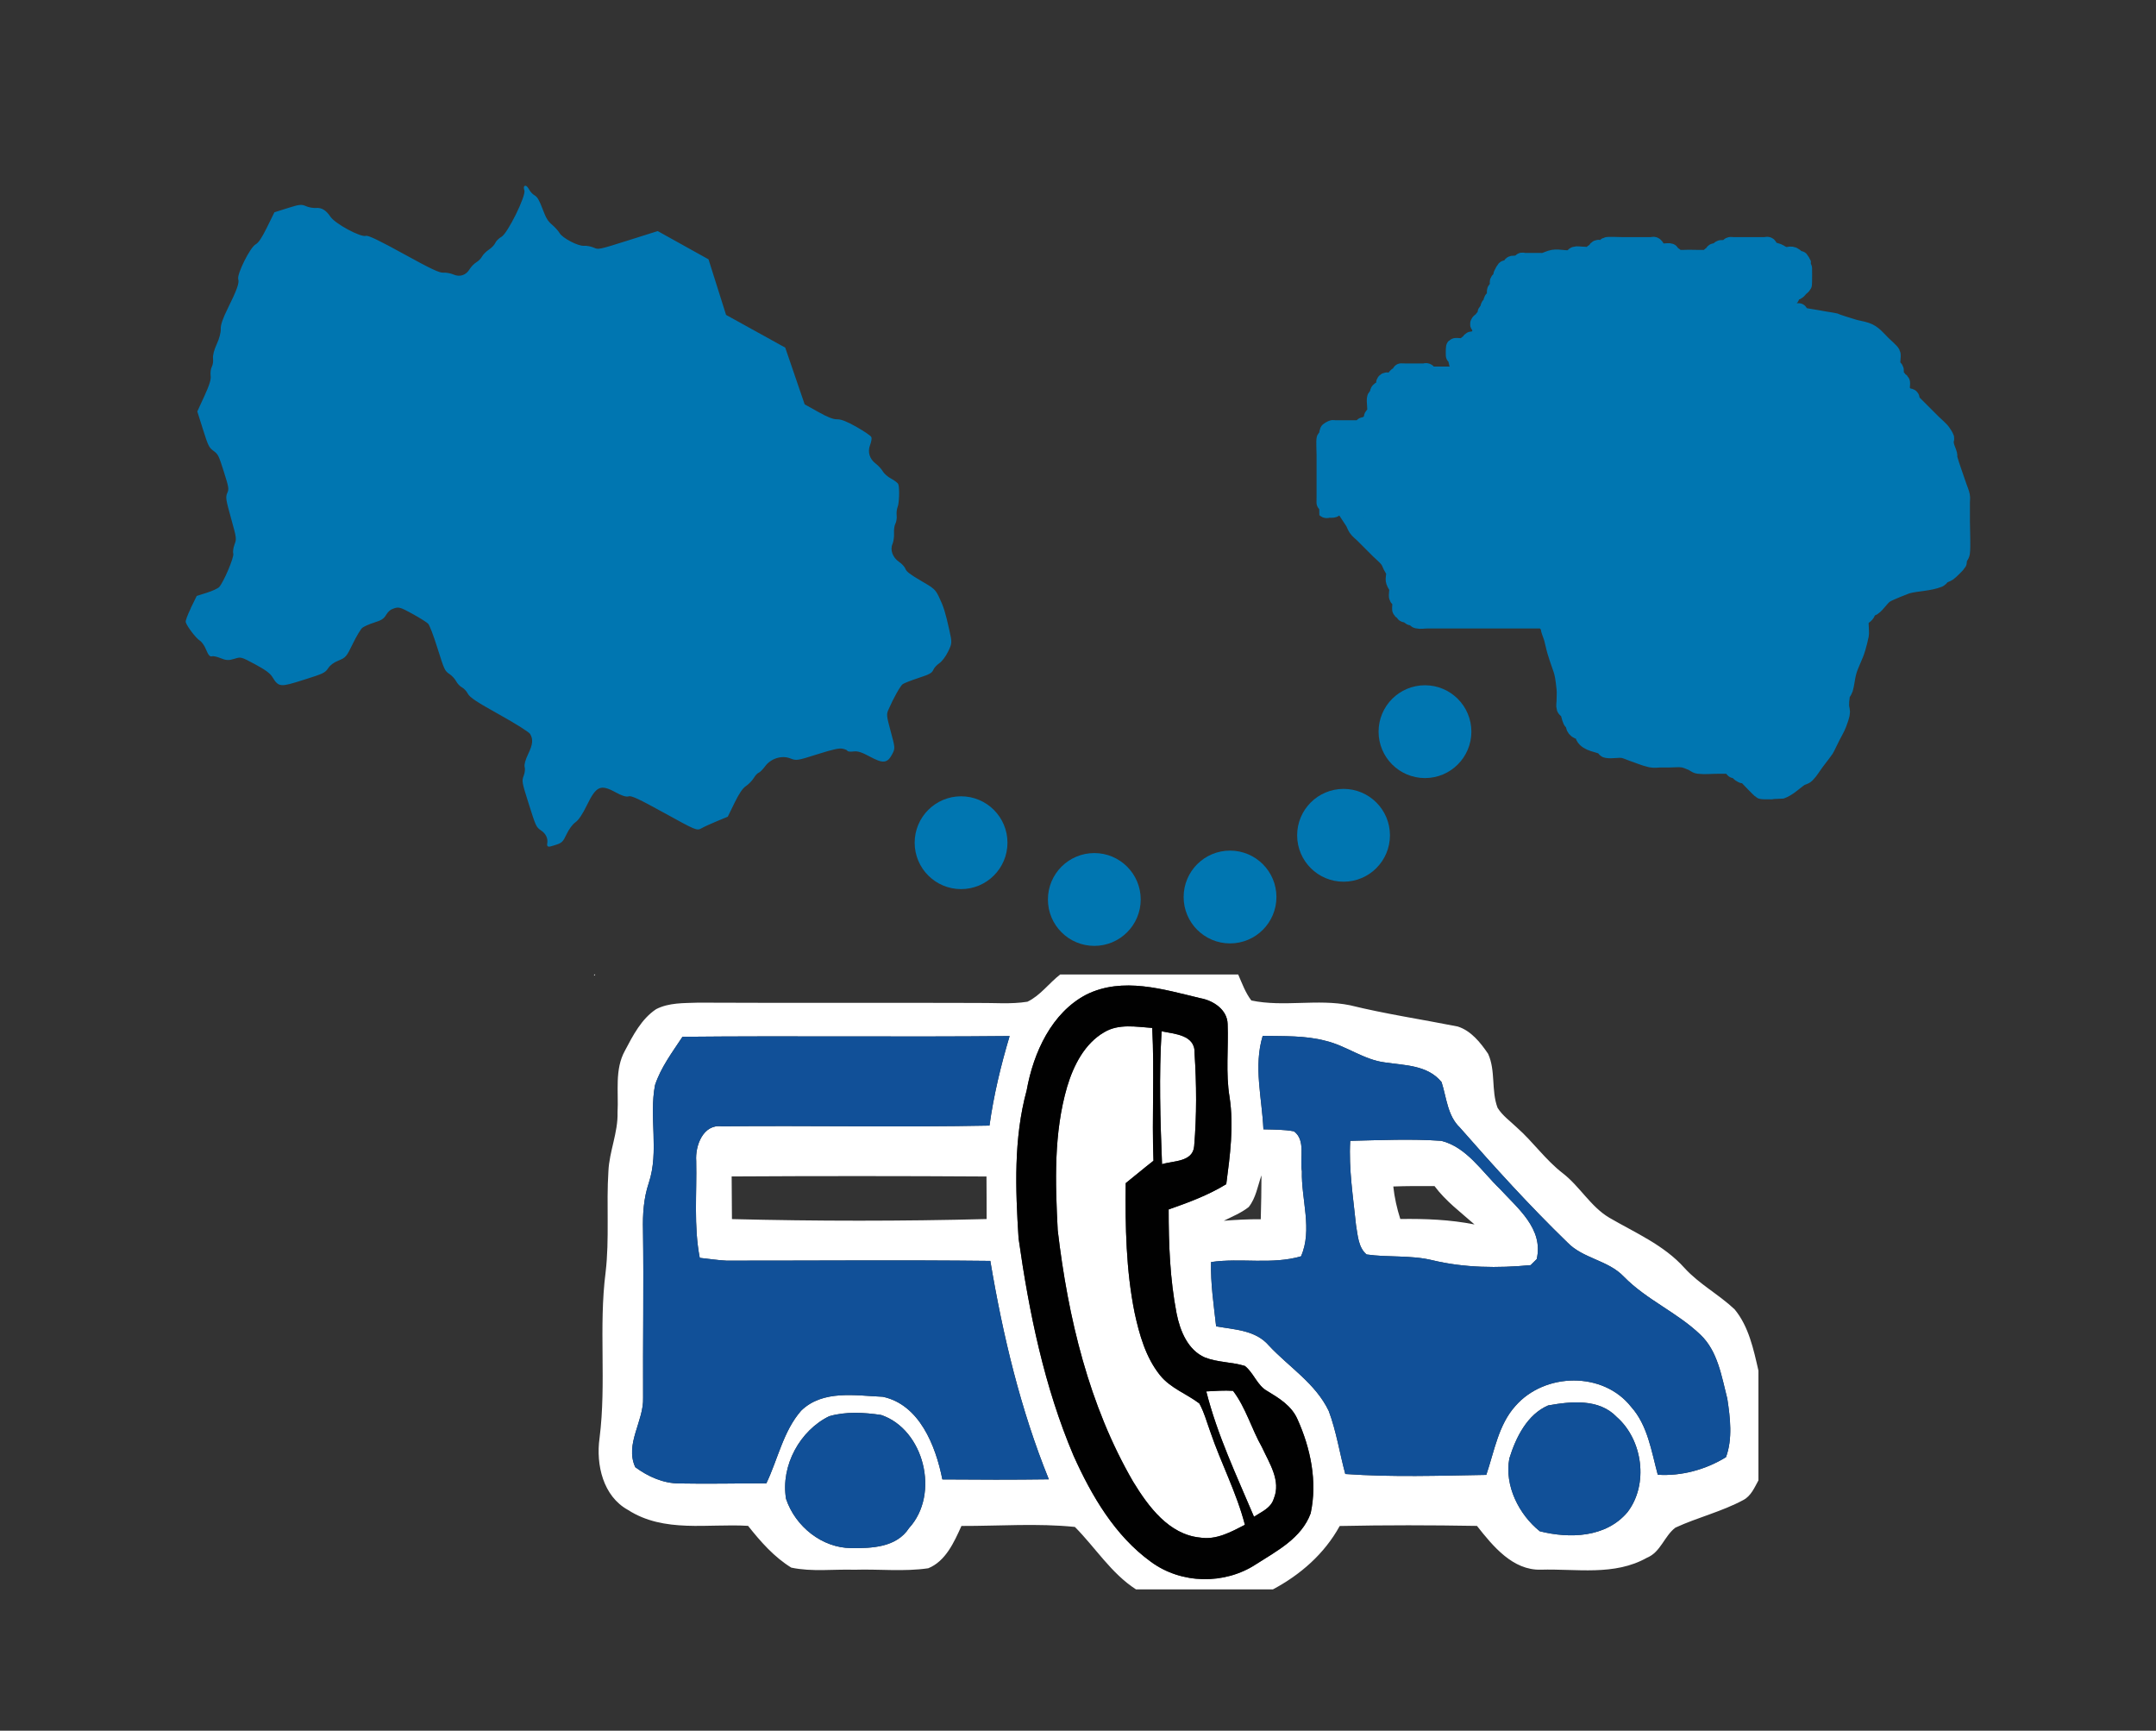 <?xml version="1.0" encoding="UTF-8" standalone="no"?>
<!-- Created with Inkscape (http://www.inkscape.org/) -->

<svg
   xmlns:dc="http://purl.org/dc/elements/1.1/"
   xmlns:cc="http://creativecommons.org/ns#"
   xmlns:rdf="http://www.w3.org/1999/02/22-rdf-syntax-ns#"
   xmlns:svg="http://www.w3.org/2000/svg"
   xmlns="http://www.w3.org/2000/svg"
   xmlns:sodipodi="http://sodipodi.sourceforge.net/DTD/sodipodi-0.dtd"
   xmlns:inkscape="http://www.inkscape.org/namespaces/inkscape"
   id="svg4136"
   version="1.1"
   inkscape:version="0.91pre3 r13670"
   width="116.158"
   height="93.237"
   viewBox="0 0 116.158 93.237"
   sodipodi:docname="Flexnet blauw.svg">
  <rect x="0" y="0" width="116.158" height="93.237" fill="#333333" stroke="none"/>
  <defs
     id="defs4140" />
  <sodipodi:namedview
     pagecolor="#ffffff"
     bordercolor="#666666"
     borderopacity="1"
     objecttolerance="10"
     gridtolerance="10"
     guidetolerance="10"
     inkscape:pageopacity="0"
     inkscape:pageshadow="2"
     inkscape:window-width="1920"
     inkscape:window-height="1017"
     id="namedview4138"
     showgrid="false"
     inkscape:zoom="7.5218391"
     inkscape:cx="67.794119"
     inkscape:cy="29.64781"
     inkscape:window-x="-8"
     inkscape:window-y="-8"
     inkscape:window-maximized="1"
     inkscape:current-layer="svg4136"
     fit-margin-bottom="10"
     fit-margin-top="10"
     fit-margin-right="10"
     fit-margin-left="10" />
  <path
     style="opacity:1;fill:#0076b1;fill-opacity:1;stroke:#0076b1;stroke-width:0.079;stroke-opacity:1"
     d="m 10.318,32.766 0.309,-0.63 0.537,-0.17 c 0.295,-0.093 0.596,-0.232 0.669,-0.309 0.245,-0.258 0.832,-1.643 0.774,-1.826 -0.03,-0.096 1.12e-4,-0.317 0.067,-0.492 0.118,-0.306 0.111,-0.359 -0.187,-1.426 -0.283,-1.011 -0.3,-1.129 -0.203,-1.348 0.098,-0.221 0.083,-0.313 -0.188,-1.171 -0.276,-0.874 -0.311,-0.944 -0.559,-1.128 -0.249,-0.185 -0.283,-0.254 -0.565,-1.147 l -0.3,-0.95 0.377,-0.82 c 0.275,-0.598 0.367,-0.898 0.339,-1.11 -0.021,-0.16 0.007,-0.373 0.063,-0.474 0.055,-0.101 0.085,-0.303 0.066,-0.449 -0.021,-0.162 0.056,-0.461 0.198,-0.765 0.135,-0.29 0.226,-0.632 0.217,-0.815 -0.011,-0.22 0.101,-0.55 0.37,-1.094 0.499,-1.006 0.638,-1.395 0.573,-1.601 -0.081,-0.256 0.632,-1.687 0.92,-1.845 0.163,-0.089 0.343,-0.357 0.623,-0.926 l 0.394,-0.801 0.7,-0.221 c 0.629,-0.199 0.727,-0.209 0.966,-0.102 0.147,0.065 0.391,0.109 0.543,0.097 0.299,-0.024 0.514,0.108 0.753,0.46 0.264,0.389 1.649,1.135 1.94,1.043 0.115,-0.036 0.727,0.258 2.028,0.976 1.453,0.801 1.924,1.023 2.135,1.006 0.149,-0.012 0.392,0.032 0.538,0.097 0.35,0.156 0.712,0.041 0.909,-0.287 0.082,-0.138 0.246,-0.307 0.363,-0.376 0.117,-0.069 0.259,-0.212 0.315,-0.319 0.056,-0.106 0.222,-0.272 0.368,-0.368 0.146,-0.096 0.301,-0.26 0.345,-0.363 0.044,-0.104 0.192,-0.25 0.328,-0.324 0.337,-0.185 1.344,-2.227 1.248,-2.532 -0.086,-0.273 0.04,-0.288 0.183,-0.022 0.064,0.12 0.2,0.264 0.303,0.321 0.142,0.079 0.241,0.25 0.42,0.722 0.188,0.499 0.288,0.664 0.515,0.855 0.155,0.13 0.336,0.33 0.402,0.446 0.161,0.279 1.018,0.729 1.342,0.703 0.141,-0.011 0.375,0.033 0.522,0.098 0.262,0.117 0.291,0.111 1.86,-0.384 l 1.593,-0.503 1.354,0.753 1.354,0.753 0.473,1.497 0.473,1.497 1.594,0.881 1.594,0.881 0.523,1.528 0.523,1.528 0.738,0.413 c 0.513,0.288 0.829,0.411 1.039,0.405 0.212,-0.006 0.52,0.116 1.041,0.412 0.407,0.232 0.756,0.471 0.775,0.531 0.019,0.061 -0.015,0.241 -0.076,0.4 -0.145,0.378 -0.022,0.782 0.316,1.033 0.138,0.103 0.307,0.288 0.377,0.411 0.069,0.124 0.277,0.306 0.463,0.405 0.185,0.099 0.352,0.228 0.37,0.287 0.069,0.217 0.043,0.997 -0.039,1.193 -0.047,0.111 -0.071,0.319 -0.054,0.462 0.017,0.143 -0.013,0.34 -0.066,0.437 -0.053,0.097 -0.088,0.332 -0.076,0.521 0.011,0.189 -0.025,0.447 -0.08,0.573 -0.147,0.334 0.01,0.767 0.366,1.006 0.154,0.104 0.308,0.275 0.341,0.38 0.042,0.133 0.293,0.325 0.828,0.633 0.718,0.413 0.78,0.469 0.972,0.867 0.244,0.508 0.342,0.82 0.55,1.756 0.155,0.697 0.154,0.711 -0.063,1.156 -0.125,0.256 -0.325,0.52 -0.462,0.611 -0.133,0.088 -0.281,0.249 -0.327,0.358 -0.073,0.171 -0.183,0.23 -0.788,0.429 -0.387,0.127 -0.77,0.277 -0.85,0.333 -0.136,0.094 -0.517,0.773 -0.793,1.412 -0.107,0.247 -0.096,0.349 0.127,1.173 0.242,0.892 0.243,0.905 0.082,1.209 -0.245,0.465 -0.45,0.484 -1.146,0.109 -0.444,-0.24 -0.67,-0.311 -0.892,-0.282 -0.164,0.021 -0.307,0.008 -0.319,-0.03 -0.012,-0.038 -0.136,-0.092 -0.277,-0.119 -0.195,-0.038 -0.514,0.032 -1.368,0.301 -1.099,0.347 -1.117,0.35 -1.444,0.222 -0.472,-0.184 -1.077,0.007 -1.395,0.441 -0.123,0.167 -0.277,0.321 -0.342,0.342 -0.066,0.021 -0.187,0.151 -0.269,0.289 -0.083,0.138 -0.269,0.331 -0.414,0.428 -0.185,0.124 -0.371,0.396 -0.624,0.913 l -0.36,0.737 -0.589,0.244 c -0.324,0.134 -0.692,0.303 -0.818,0.376 -0.223,0.129 -0.267,0.111 -1.967,-0.827 -1.363,-0.752 -1.78,-0.947 -1.931,-0.899 -0.132,0.042 -0.347,-0.024 -0.684,-0.209 -0.839,-0.46 -1.094,-0.348 -1.605,0.704 -0.241,0.496 -0.44,0.792 -0.615,0.916 -0.152,0.107 -0.349,0.372 -0.476,0.639 -0.203,0.428 -0.24,0.464 -0.608,0.58 -0.365,0.115 -0.39,0.112 -0.364,-0.051 0.047,-0.288 -0.079,-0.552 -0.351,-0.735 -0.25,-0.169 -0.267,-0.205 -0.643,-1.396 -0.376,-1.191 -0.383,-1.231 -0.275,-1.512 0.061,-0.159 0.085,-0.372 0.053,-0.472 -0.036,-0.115 0.032,-0.371 0.185,-0.689 0.257,-0.536 0.282,-0.816 0.099,-1.121 -0.065,-0.108 -0.77,-0.553 -1.668,-1.053 -1.23,-0.684 -1.583,-0.918 -1.687,-1.116 -0.072,-0.138 -0.216,-0.292 -0.319,-0.343 -0.103,-0.051 -0.243,-0.198 -0.311,-0.328 -0.068,-0.129 -0.234,-0.309 -0.37,-0.398 -0.238,-0.157 -0.261,-0.206 -0.626,-1.362 -0.233,-0.739 -0.431,-1.255 -0.516,-1.343 -0.075,-0.079 -0.46,-0.321 -0.855,-0.538 -0.648,-0.356 -0.746,-0.385 -1.01,-0.302 -0.204,0.064 -0.339,0.172 -0.449,0.356 -0.133,0.222 -0.233,0.288 -0.639,0.416 -0.265,0.084 -0.556,0.214 -0.648,0.289 -0.091,0.075 -0.325,0.464 -0.519,0.865 -0.341,0.702 -0.368,0.734 -0.75,0.891 -0.271,0.111 -0.452,0.244 -0.572,0.422 -0.167,0.247 -0.23,0.277 -1.306,0.617 -1.27,0.401 -1.306,0.398 -1.644,-0.146 -0.125,-0.201 -0.382,-0.39 -0.942,-0.691 -0.751,-0.404 -0.78,-0.412 -1.137,-0.299 -0.296,0.094 -0.434,0.088 -0.718,-0.03 -0.193,-0.08 -0.409,-0.128 -0.48,-0.105 -0.1,0.031 -0.163,-0.043 -0.287,-0.34 -0.097,-0.232 -0.238,-0.43 -0.361,-0.507 -0.191,-0.12 -0.661,-0.737 -0.732,-0.962 -0.018,-0.057 0.106,-0.388 0.276,-0.735 z"
     id="path4147"
     inkscape:connector-curvature="0" />
  <circle
     style="opacity:1;fill:#0076b1;fill-opacity:1;fill-rule:nonzero;stroke:#0076b1;stroke-width:0.82;stroke-linecap:round;stroke-linejoin:miter;stroke-miterlimit:4;stroke-dasharray:none;stroke-dashoffset:90;stroke-opacity:1"
     id="path4143"
     cx="51.779"
     cy="45.398"
     r="2.09" />
  <path
     style="fill:#0076b1;fill-opacity:1;fill-rule:evenodd;stroke:#0076b1;stroke-width:1px;stroke-linecap:butt;stroke-linejoin:miter;stroke-opacity:1"
     d="m 72.279,27.062 c 0.227,0.34 0.464,0.674 0.681,1.021 0.067,0.108 0.1,0.235 0.17,0.34 0.089,0.134 0.227,0.227 0.34,0.34 0.284,0.284 0.567,0.567 0.851,0.851 0.17,0.17 0.366,0.318 0.511,0.511 0.076,0.101 0.113,0.227 0.17,0.34 0.057,0.113 0.139,0.217 0.17,0.34 0.041,0.165 -0.054,0.349 0,0.511 0.04,0.12 0.13,0.22 0.17,0.34 0.039,0.117 -0.05,0.41 0,0.511 0.036,0.072 0.134,0.098 0.17,0.17 0.034,0.067 -0.035,0.476 0,0.511 0.04,0.04 0.13,-0.04 0.17,0 0.04,0.04 -0.04,0.13 0,0.17 0.04,0.04 0.119,-0.025 0.17,0 0.072,0.036 0.098,0.134 0.17,0.17 0.051,0.025 0.119,-0.025 0.17,0 0.072,0.036 0.092,0.151 0.17,0.17 0.165,0.041 0.34,0 0.511,0 0.511,0 1.021,0 1.532,0 1.248,0 2.496,0 3.744,0 0.34,0 0.681,0 1.021,0 0.057,0 0.13,-0.04 0.17,0 0.04,0.04 -0.025,0.119 0,0.17 0.036,0.072 0.134,0.098 0.17,0.17 0.025,0.051 -0.014,0.115 0,0.17 0.044,0.174 0.121,0.338 0.17,0.511 0.064,0.225 0.103,0.457 0.17,0.681 0.329,1.097 0.397,0.909 0.511,2.042 0.023,0.226 0,0.454 0,0.681 0,0.113 -0.036,0.233 0,0.34 0.025,0.076 0.134,0.098 0.17,0.17 0.08,0.16 0.09,0.35 0.17,0.511 0.036,0.072 0.134,0.098 0.17,0.17 0.025,0.051 -0.025,0.119 0,0.17 0.13,0.261 0.303,0.133 0.511,0.34 0.04,0.04 -0.025,0.119 0,0.17 0.169,0.339 0.743,0.371 1.021,0.511 0.072,0.036 0.091,0.157 0.17,0.17 0.28,0.047 0.569,-0.035 0.851,0 0.178,0.022 0.34,0.113 0.511,0.17 0.34,0.113 0.671,0.263 1.021,0.34 0.166,0.037 0.34,0 0.511,0 0.17,0 0.34,0 0.511,0 0.227,0 0.456,-0.032 0.681,0 0.178,0.025 0.344,0.104 0.511,0.17 0.118,0.047 0.215,0.154 0.34,0.17 0.338,0.042 0.681,0 1.021,0 0.17,0 0.34,0 0.511,0 0.057,0 0.119,-0.025 0.17,0 0.564,0.564 -0.16,-0.08 0.34,0.17 0.362,0.181 -0.022,0.159 0.34,0.34 0.051,0.025 0.119,-0.025 0.17,0 0.072,0.036 0.113,0.113 0.17,0.17 0.005,0.005 0.612,0.646 0.681,0.681 0.064,0.032 0.997,0.008 1.021,0 0.384,-0.128 0.708,-0.472 1.021,-0.681 0.106,-0.07 0.251,-0.08 0.34,-0.17 0.201,-0.201 0.34,-0.454 0.511,-0.681 0.663,-0.884 0.384,-0.427 0.851,-1.362 0.113,-0.227 0.251,-0.443 0.34,-0.681 0.372,-0.992 0.009,-0.403 0.17,-1.532 0.018,-0.126 0.135,-0.218 0.17,-0.34 0.079,-0.278 0.1,-0.57 0.17,-0.851 0.123,-0.49 0.371,-0.871 0.511,-1.362 0.064,-0.225 0.124,-0.451 0.17,-0.681 0.031,-0.155 -0.045,-0.76 0,-0.851 0.072,-0.144 0.251,-0.207 0.34,-0.34 0.07,-0.106 0.081,-0.251 0.17,-0.34 0.04,-0.04 0.123,0.031 0.17,0 0.25,-0.167 0.43,-0.514 0.681,-0.681 0.224,-0.149 1.161,-0.502 1.191,-0.511 0.529,-0.144 1.176,-0.13 1.702,-0.34 0.074,-0.03 0.103,-0.126 0.17,-0.17 0.106,-0.07 0.235,-0.1 0.34,-0.17 0.072,-0.048 0.475,-0.44 0.511,-0.511 0.025,-0.051 -0.018,-0.116 0,-0.17 0.04,-0.12 0.152,-0.215 0.17,-0.34 0.046,-0.32 0,-1.296 0,-1.702 0,-0.34 0,-0.681 0,-1.021 0,-0.113 0.022,-0.229 0,-0.34 -0.035,-0.176 -0.113,-0.34 -0.17,-0.511 -0.17,-0.511 -0.363,-1.014 -0.511,-1.532 -0.016,-0.055 0.014,-0.115 0,-0.17 -0.043,-0.174 -0.135,-0.335 -0.17,-0.511 -0.105,-0.526 0.168,-0.173 -0.17,-0.681 -0.098,-0.147 -0.378,-0.378 -0.511,-0.511 -0.284,-0.284 -0.567,-0.567 -0.851,-0.851 -0.057,-0.057 -0.113,-0.113 -0.17,-0.17 -0.057,-0.057 -0.134,-0.098 -0.17,-0.17 -0.025,-0.051 0.04,-0.13 0,-0.17 -0.04,-0.04 -0.119,0.025 -0.17,0 -0.072,-0.036 -0.113,-0.113 -0.17,-0.17 -0.057,-0.057 -0.134,-0.098 -0.17,-0.17 -0.034,-0.067 0.035,-0.476 0,-0.511 -0.04,-0.04 -0.13,0.04 -0.17,0 -0.04,-0.04 0.025,-0.119 0,-0.17 -0.036,-0.072 -0.134,-0.098 -0.17,-0.17 -0.051,-0.101 0.051,-0.239 0,-0.34 -0.036,-0.072 -0.134,-0.098 -0.17,-0.17 -0.053,-0.107 0.053,-0.574 0,-0.681 -0.045,-0.091 -0.421,-0.421 -0.511,-0.511 -0.267,-0.267 -0.481,-0.557 -0.851,-0.681 -0.222,-0.074 -0.457,-0.103 -0.681,-0.17 -1.912,-0.574 -0.125,-0.162 -2.042,-0.511 -0.285,-0.052 -0.577,-0.079 -0.851,-0.17 -0.751,-0.25 0.618,-0.17 -0.511,-0.17 -0.227,0 -0.454,0 -0.681,0 -0.057,0 -0.113,0 -0.17,0 -0.057,0 -0.17,0.057 -0.17,0 0,-0.057 0.119,0.025 0.17,0 0.072,-0.036 0.113,-0.113 0.17,-0.17 0.057,-0.057 0.126,-0.103 0.17,-0.17 0.07,-0.106 0.08,-0.251 0.17,-0.34 0.04,-0.04 0.113,0 0.17,0 0.057,-0.057 0.126,-0.103 0.17,-0.17 0.07,-0.106 0.08,-0.251 0.17,-0.34 0.04,-0.04 0.119,0.025 0.17,0 0.072,-0.036 0.113,-0.113 0.17,-0.17 0.057,-0.057 0.134,-0.098 0.17,-0.17 0.012,-0.023 0.012,-0.998 0,-1.021 -0.354,-0.708 0.012,0.182 -0.34,-0.17 -0.04,-0.04 0.04,-0.13 0,-0.17 -0.321,-0.321 -0.321,-0.08 -0.681,-0.17 -0.123,-0.031 -0.223,-0.123 -0.34,-0.17 -0.167,-0.067 -0.361,-0.071 -0.511,-0.17 -0.047,-0.031 0.04,-0.13 0,-0.17 -0.04,-0.04 -0.113,0 -0.17,0 -0.057,0 -0.113,0 -0.17,0 -0.397,0 -0.794,0 -1.191,0 -0.113,0 -0.227,0 -0.34,0 -0.057,0 -0.119,-0.025 -0.17,0 -0.072,0.036 -0.098,0.134 -0.17,0.17 -0.101,0.051 -0.239,-0.051 -0.34,0 -0.072,0.036 -0.098,0.134 -0.17,0.17 -0.051,0.025 -0.13,-0.04 -0.17,0 -0.04,0.04 0.04,0.13 0,0.17 -0.04,0.04 -0.119,-0.025 -0.17,0 -0.072,0.036 -0.098,0.134 -0.17,0.17 -0.044,0.022 -0.9,0 -1.021,0 -0.089,0 -0.636,0.022 -0.681,0 -0.072,-0.036 -0.098,-0.134 -0.17,-0.17 -0.051,-0.025 -0.13,0.04 -0.17,0 -0.04,-0.04 0.04,-0.13 0,-0.17 -0.047,-0.047 -0.588,0.046 -0.681,0 -0.708,-0.354 0.182,0.012 -0.17,-0.34 -0.04,-0.04 -0.113,0 -0.17,0 -0.057,0 -0.113,0 -0.17,0 -0.454,0 -0.908,0 -1.362,0 -0.118,0 -0.789,-0.031 -0.851,0 -0.072,0.036 -0.098,0.134 -0.17,0.17 -0.101,0.051 -0.26,-0.08 -0.34,0 -0.04,0.04 0.04,0.13 0,0.17 -0.04,0.04 -0.119,-0.025 -0.17,0 -0.072,0.036 -0.092,0.151 -0.17,0.17 -0.165,0.041 -0.34,0 -0.511,0 -0.113,0 -0.233,-0.036 -0.34,0 -0.076,0.025 -0.092,0.151 -0.17,0.17 -0.33,0.083 -0.685,-0.056 -1.021,0 -0.177,0.029 -0.337,0.127 -0.511,0.17 -0.055,0.014 -0.113,0 -0.17,0 -0.284,0 -0.567,0 -0.851,0 -0.057,0 -0.13,-0.04 -0.17,0 -0.04,0.04 0.04,0.13 0,0.17 -0.085,0.085 -0.425,-0.085 -0.511,0 -0.04,0.04 0.04,0.13 0,0.17 -0.04,0.04 -0.13,-0.04 -0.17,0 -0.04,0.04 0.04,0.13 0,0.17 -0.352,0.352 0.014,-0.538 -0.34,0.17 -0.051,0.101 0.08,0.26 0,0.34 -0.04,0.04 -0.13,-0.04 -0.17,0 -0.08,0.08 0.051,0.239 0,0.34 -0.036,0.072 -0.134,0.098 -0.17,0.17 -0.034,0.067 0.035,0.476 0,0.511 -0.04,0.04 -0.13,-0.04 -0.17,0 -0.08,0.08 0.08,0.26 0,0.34 -0.04,0.04 -0.13,-0.04 -0.17,0 -0.04,0.04 0.025,0.119 0,0.17 -0.036,0.072 -0.134,0.098 -0.17,0.17 -0.051,0.101 0.08,0.26 0,0.34 -0.04,0.04 -0.13,-0.04 -0.17,0 -0.04,0.04 0.04,0.13 0,0.17 -0.04,0.04 -0.13,-0.04 -0.17,0 -0.25,0.25 0.323,0.153 0.34,0.17 0.04,0.04 0,0.113 0,0.17 0,0.057 0.04,0.13 0,0.17 -0.04,0.04 -0.113,0 -0.17,0 -0.057,0.057 -0.126,0.103 -0.17,0.17 -0.07,0.106 -0.08,0.251 -0.17,0.34 -0.08,0.08 -0.26,-0.08 -0.34,0 -0.04,0.04 0.04,0.13 0,0.17 -0.04,0.04 -0.119,-0.025 -0.17,0 -0.072,0.036 -0.098,0.134 -0.17,0.17 -0.067,0.034 -0.476,-0.035 -0.511,0 -0.017,0.017 -0.017,0.494 0,0.511 0.04,0.04 0.13,-0.04 0.17,0 0.08,0.08 -0.08,0.26 0,0.34 0.04,0.04 0.13,-0.04 0.17,0 0.024,0.024 0.017,0.476 0,0.511 -0.036,0.072 -0.098,0.134 -0.17,0.17 -0.051,0.025 -0.113,0 -0.17,0 -0.057,0 -0.113,0 -0.17,0 -0.34,0 -0.681,0 -1.021,0 -0.057,0 -0.113,0 -0.17,0 -0.057,0 -0.13,0.04 -0.17,0 -0.04,-0.04 0.04,-0.13 0,-0.17 -0.04,-0.04 -0.113,0 -0.17,0 -0.34,0 -0.681,0 -1.021,0 -0.454,0 0.057,-0.057 -0.17,0.17 -0.04,0.04 -0.119,-0.025 -0.17,0 -0.144,0.072 -0.197,0.269 -0.34,0.34 -0.101,0.051 -0.26,-0.08 -0.34,0 -0.08,0.08 0.051,0.239 0,0.34 -0.354,0.708 0.012,-0.182 -0.34,0.17 -0.04,0.04 0.025,0.119 0,0.17 -0.036,0.072 -0.134,0.098 -0.17,0.17 -0.054,0.107 0.054,0.744 0,0.851 -0.036,0.072 -0.134,0.098 -0.17,0.17 -0.025,0.051 0.025,0.119 0,0.17 -0.036,0.072 -0.113,0.113 -0.17,0.17 -0.057,0.057 -0.098,0.134 -0.17,0.17 -0.051,0.025 -0.119,-0.025 -0.17,0 -0.072,0.036 -0.098,0.134 -0.17,0.17 -0.051,0.025 -0.113,0 -0.17,0 -0.057,0 -0.113,0 -0.17,0 -0.284,0 -0.567,0 -0.851,0 -0.057,0 -0.113,0 -0.17,0 -0.057,0 -0.119,-0.025 -0.17,0 -0.376,0.188 -0.053,0.106 -0.17,0.34 -0.036,0.072 -0.134,0.098 -0.17,0.17 -0.031,0.062 0,0.733 0,0.851 0,0.737 0,1.475 0,2.212 0,0.062 -0.007,0.674 0,0.681 0.04,0.04 0.113,0 0.17,0 0.375,0 0.123,0.031 0.681,-0.34 z"
     id="path4145"
     inkscape:connector-curvature="0" />
  <circle
     r="2.09"
     cy="48.456"
     cx="58.958"
     id="circle4150"
     style="opacity:1;fill:#0076b1;fill-opacity:1;fill-rule:nonzero;stroke:#0076b1;stroke-width:0.82;stroke-linecap:round;stroke-linejoin:miter;stroke-miterlimit:4;stroke-dasharray:none;stroke-dashoffset:90;stroke-opacity:1" />
  <circle
     style="opacity:1;fill:#0076b1;fill-opacity:1;fill-rule:nonzero;stroke:#0076b1;stroke-width:0.82;stroke-linecap:round;stroke-linejoin:miter;stroke-miterlimit:4;stroke-dasharray:none;stroke-dashoffset:90;stroke-opacity:1"
     id="circle4152"
     cx="66.27"
     cy="48.323"
     r="2.09" />
  <circle
     r="2.09"
     cy="44.999"
     cx="72.386"
     id="circle4154"
     style="opacity:1;fill:#0076b1;fill-opacity:1;fill-rule:nonzero;stroke:#0076b1;stroke-width:0.82;stroke-linecap:round;stroke-linejoin:miter;stroke-miterlimit:4;stroke-dasharray:none;stroke-dashoffset:90;stroke-opacity:1" />
  <circle
     style="opacity:1;fill:#0076b1;fill-opacity:1;fill-rule:nonzero;stroke:#0076b1;stroke-width:0.82;stroke-linecap:round;stroke-linejoin:miter;stroke-miterlimit:4;stroke-dasharray:none;stroke-dashoffset:90;stroke-opacity:1"
     id="circle4156"
     cx="76.773"
     cy="39.416"
     r="2.09" />
  <g
     transform="matrix(0.255,0,0,0.265,32.009,52.496)"
     id="#ffffffff-9">
    <path
       style="opacity:1;fill:#ffffff"
       inkscape:connector-curvature="0"
       d="M 0,0 0.26,0 C 0.19,0.06 0.06,0.19 0,0.26 L 0,0 Z"
       id="path4965" />
    <path
       style="opacity:1;fill:#ffffff"
       inkscape:connector-curvature="0"
       d="m 98.48,0 37.6,0 c 0.82,1.81 1.53,3.72 2.78,5.29 6.85,1.38 13.97,-0.38 20.85,0.97 7.51,1.78 15.17,2.87 22.75,4.32 2.79,0.84 4.81,3.25 6.43,5.56 1.62,3.43 0.62,7.46 1.99,10.96 1.05,1.63 2.69,2.72 4.09,4.02 3.41,2.9 6.06,6.6 9.68,9.28 3.6,2.67 5.89,6.79 9.82,9.04 5.49,3.08 11.53,5.53 15.9,10.22 3.12,3.3 7.26,5.38 10.6,8.42 2.98,3.47 4,8.12 5.03,12.46 l 0,22.3 c -0.83,1.47 -1.59,3.19 -3.18,3.99 -4.58,2.38 -9.66,3.53 -14.36,5.62 -2.32,1.67 -3.14,5.01 -5.98,6.1 -6.89,3.78 -14.98,2.23 -22.47,2.45 -5.9,0.15 -10.07,-4.73 -13.48,-8.9 -9.67,-0.16 -19.34,-0.18 -29,0.02 -3.24,5.68 -8.34,9.93 -14.1,12.88 l -28.95,0 c -5.23,-3.25 -8.57,-8.5 -12.9,-12.69 -7.95,-0.78 -15.99,-0.18 -23.97,-0.2 -1.56,3.33 -3.35,7.17 -7.01,8.6 -5.16,0.73 -10.4,0.14 -15.59,0.3 -4.44,-0.13 -8.97,0.46 -13.35,-0.43 -3.61,-2.13 -6.49,-5.28 -9.13,-8.49 -8.49,-0.5 -17.72,1.5 -25.38,-3.24 -5.23,-2.77 -6.8,-9.14 -6,-14.62 C 2.62,83.04 0.94,71.71 2.43,60.53 3.26,53.72 2.56,46.83 3.02,40 3.21,35.94 5.07,32.14 4.95,28.04 5.19,23.87 4.31,19.34 6.49,15.53 8.21,12.39 10,9.03 13.11,7.05 15.84,5.7 19,5.84 21.97,5.73 41.64,5.82 61.32,5.72 81,5.79 84.51,5.75 88.06,6.08 91.55,5.54 94.26,4.3 96.11,1.76 98.48,0 m 5.54,4.08 c -7.33,3.67 -11.19,11.75 -12.63,19.48 -2.77,9.78 -2.37,20.06 -1.71,30.09 2.22,15.08 5.43,30.16 11.61,44.16 3.83,8.21 8.77,16.31 16.34,21.58 6.43,4.56 15.58,4.7 22.23,0.5 4.36,-2.69 9.59,-5.26 11.53,-10.34 1.46,-6.45 -0.02,-13.27 -2.8,-19.17 -1.25,-2.72 -3.88,-4.25 -6.35,-5.69 -2.15,-1.12 -2.87,-3.7 -4.75,-5.11 -2.76,-0.82 -5.74,-0.7 -8.44,-1.72 -3.6,-1.5 -5.26,-5.4 -5.99,-8.98 -1.39,-6.94 -1.68,-14.05 -1.67,-21.11 4.18,-1.41 8.36,-2.89 12.17,-5.14 0.8,-5.85 1.63,-11.79 0.7,-17.69 -0.85,-4.92 -0.21,-9.91 -0.41,-14.86 -0.07,-2.97 -3.09,-4.79 -5.73,-5.25 -7.83,-1.79 -16.39,-4.4 -24.1,-0.75 m -85.35,8.59 c -2.14,3.13 -4.55,6.19 -5.8,9.81 -1.31,6.57 0.91,13.48 -1.33,19.93 -1.07,3.08 -1.3,6.35 -1.21,9.59 0.17,11.35 -0.04,22.7 0.02,34.05 0.17,4.78 -3.91,9.42 -1.65,14.12 2.7,1.91 5.9,3.29 9.26,3.3 6.14,0.12 12.29,-0.03 18.43,-0.02 2.44,-4.91 3.58,-10.62 7.35,-14.77 4.6,-4.31 11.53,-3.06 17.26,-2.83 7.7,1.58 11.15,9.87 12.58,16.8 7.5,0.06 14.99,0.08 22.49,-0.02 C 90.08,88.42 86.36,73.39 83.71,58.23 65.13,58.03 46.55,58.19 27.97,58.18 26.08,58.09 24.2,57.8 22.32,57.61 c -1.3,-6.48 -0.6,-13.12 -0.75,-19.67 -0.24,-3.21 1.51,-7.55 5.38,-7.07 18.86,-0.18 37.73,0.21 56.58,-0.15 0.89,-6.18 2.41,-12.24 4.26,-18.2 -23.04,0.22 -46.08,-0.07 -69.12,0.15 m 122.59,-0.19 c -1.97,6.21 -0.14,12.69 0.15,19 2.15,0.06 4.33,0.02 6.46,0.41 2.53,1.81 1.18,5.45 1.67,8.11 -0.16,5.71 2.29,11.91 -0.19,17.3 -6.2,1.73 -12.69,0.28 -19,1.16 -0.12,4.39 0.57,8.73 1.07,13.07 3.87,0.68 8.33,0.74 11.15,3.91 4.24,4.38 9.84,7.67 12.64,13.29 1.61,4.13 2.3,8.56 3.5,12.82 9.91,0.67 19.87,0.34 29.79,0.18 1.7,-4.8 2.56,-10.2 6.18,-14.04 6.17,-6.77 18.51,-7.03 24.43,0.22 3.5,3.75 4.28,9.03 5.62,13.79 4.97,0.32 10.17,-1.05 14.41,-3.57 1.43,-3.73 0.9,-8.01 0.28,-11.89 -1.21,-4.54 -2.01,-9.66 -5.66,-12.99 -4.94,-4.57 -11.4,-7.09 -16.21,-11.83 -3.36,-3.39 -8.62,-3.62 -11.97,-7 -7.93,-7.4 -15.38,-15.3 -22.68,-23.32 -2.61,-2.41 -2.79,-6.05 -3.85,-9.22 -2.95,-3.5 -7.84,-3.39 -11.98,-4 -4.47,-0.54 -8.18,-3.4 -12.52,-4.39 -4.34,-1.11 -8.86,-0.92 -13.29,-1.01 M 29.06,41.06 c 0.01,2.89 0.04,5.78 0.06,8.67 C 47.05,50.16 65,50.17 82.93,49.72 82.94,46.84 82.91,43.95 82.9,41.07 64.96,40.96 47,40.96 29.06,41.06 m 109.24,6.22 c -1.59,1.21 -3.48,1.93 -5.26,2.79 2.59,-0.2 5.2,-0.33 7.81,-0.31 0.08,-2.98 0.15,-5.95 0.15,-8.93 -0.8,2.17 -1.18,4.63 -2.7,6.45 m 63.27,40.33 c -4.4,1.82 -6.82,6.47 -8.2,10.78 -1.08,5.56 2.08,11.45 6.43,14.8 6.25,1.51 13.95,1.34 18.53,-3.88 4.53,-5.68 3.21,-14.73 -2.27,-19.35 -3.76,-3.79 -9.69,-3.17 -14.49,-2.35 M 49.68,89.8 c -6.15,2.87 -10.3,10.02 -9.13,16.8 1.98,5.68 7.66,9.97 13.74,10.01 4.31,0.05 9.58,-0.1 12.25,-4.07 6.59,-6.92 3.15,-20.06 -5.9,-22.99 -3.61,-0.51 -7.42,-0.73 -10.96,0.25 z"
       id="path4967" />
    <path
       style="opacity:1;fill:#ffffff"
       inkscape:connector-curvature="0"
       d="m 107.81,11.72 c 3.09,-1.76 6.75,-1.07 10.11,-0.85 0.48,8.99 -0.09,18 0.26,27 -1.98,1.48 -3.89,3.04 -5.86,4.55 -0.11,8.79 0.06,17.68 1.87,26.32 1.01,4.49 2.36,9.11 5.36,12.71 2.21,2.66 5.6,3.77 8.32,5.76 1.04,1.81 1.59,3.84 2.33,5.78 2.25,6.37 5.54,12.34 7.3,18.89 -2.96,1.47 -6.08,3.13 -9.51,2.59 -6.52,-0.63 -10.86,-6.24 -14.11,-11.37 C 104.56,87.66 100.12,69.76 97.95,52 97.43,42.27 97.08,32.26 99.94,22.83 c 1.36,-4.37 3.72,-8.82 7.87,-11.11 z"
       id="path4969" />
    <path
       style="opacity:1;fill:#ffffff"
       inkscape:connector-curvature="0"
       d="m 119.9,11.55 c 2.67,0.55 7.15,0.7 6.96,4.46 0.43,6.27 0.47,12.62 -0.08,18.89 -0.28,3.27 -4.44,2.95 -6.79,3.67 -0.37,-9 -0.66,-18.02 -0.09,-27.02 z"
       id="path4971" />
    <path
       style="opacity:1;fill:#ffffff"
       inkscape:connector-curvature="0"
       d="m 159.75,33.82 c 6.41,-0.14 12.85,-0.43 19.25,0 5.35,1.28 8.55,6.24 12.38,9.78 3.72,3.91 9.27,8.11 7.77,14.27 -0.32,0.3 -0.96,0.91 -1.28,1.22 -6.92,0.63 -14.01,0.57 -20.81,-1.01 -4.55,-1.06 -9.27,-0.52 -13.86,-1.16 -1.77,-1.45 -1.85,-3.92 -2.23,-5.99 -0.6,-5.69 -1.56,-11.38 -1.22,-17.11 m 9.1,9.28 c 0.25,2.25 0.77,4.46 1.48,6.61 5.25,-0.07 10.51,0.12 15.68,1.11 -2.92,-2.48 -6.08,-4.74 -8.45,-7.8 C 174.65,43 171.75,43 168.85,43.1 Z"
       id="path4973" />
    <path
       style="opacity:1;fill:#ffffff"
       inkscape:connector-curvature="0"
       d="m 129.34,84.76 c 1.88,-0.1 3.77,-0.23 5.65,-0.12 2.71,3.42 3.91,7.74 6.12,11.47 1.52,3.2 4.08,6.81 2.49,10.46 -0.61,1.93 -2.63,2.68 -4.18,3.67 -3.67,-8.36 -7.75,-16.62 -10.08,-25.48 z"
       id="path4975" />
  </g>
  <g
     transform="matrix(0.255,0,0,0.265,32.009,52.496)"
     id="#010101ff">
    <path
       style="opacity:1;fill:#010101"
       inkscape:connector-curvature="0"
       d="m 104.02,4.08 c 7.71,-3.65 16.27,-1.04 24.1,0.75 2.64,0.46 5.66,2.28 5.73,5.25 0.2,4.95 -0.44,9.94 0.41,14.86 0.93,5.9 0.1,11.84 -0.7,17.69 -3.81,2.25 -7.99,3.73 -12.17,5.14 -0.01,7.06 0.28,14.17 1.67,21.11 0.73,3.58 2.39,7.48 5.99,8.98 2.7,1.02 5.68,0.9 8.44,1.72 1.88,1.41 2.6,3.99 4.75,5.11 2.47,1.44 5.1,2.97 6.35,5.69 2.78,5.9 4.26,12.72 2.8,19.17 -1.94,5.08 -7.17,7.65 -11.53,10.34 -6.65,4.2 -15.8,4.06 -22.23,-0.5 -7.57,-5.27 -12.51,-13.37 -16.34,-21.58 C 95.11,83.81 91.9,68.73 89.68,53.65 89.02,43.62 88.62,33.34 91.39,23.56 92.83,15.83 96.69,7.75 104.02,4.08 m 3.79,7.64 c -4.15,2.29 -6.51,6.74 -7.87,11.11 -2.86,9.43 -2.51,19.44 -1.99,29.17 2.17,17.76 6.61,35.66 15.93,51.1 3.25,5.13 7.59,10.74 14.11,11.37 3.43,0.54 6.55,-1.12 9.51,-2.59 -1.76,-6.55 -5.05,-12.52 -7.3,-18.89 -0.74,-1.94 -1.29,-3.97 -2.33,-5.78 -2.72,-1.99 -6.11,-3.1 -8.32,-5.76 -3,-3.6 -4.35,-8.22 -5.36,-12.71 -1.81,-8.64 -1.98,-17.53 -1.87,-26.32 1.97,-1.51 3.88,-3.07 5.86,-4.55 -0.35,-9 0.22,-18.01 -0.26,-27 -3.36,-0.22 -7.02,-0.91 -10.11,0.85 m 12.09,-0.17 c -0.57,9 -0.28,18.02 0.09,27.02 2.35,-0.72 6.51,-0.4 6.79,-3.67 0.55,-6.27 0.51,-12.62 0.08,-18.89 0.19,-3.76 -4.29,-3.91 -6.96,-4.46 m 9.44,73.21 c 2.33,8.86 6.41,17.12 10.08,25.48 1.55,-0.99 3.57,-1.74 4.18,-3.67 1.59,-3.65 -0.97,-7.26 -2.49,-10.46 -2.21,-3.73 -3.41,-8.05 -6.12,-11.47 -1.88,-0.11 -3.77,0.02 -5.65,0.12 z"
       id="path4978" />
  </g>
  <g
     transform="matrix(0.255,0,0,0.265,32.009,52.496)"
     id="#115098ff-5">
    <path
       style="opacity:1;fill:#115098"
       inkscape:connector-curvature="0"
       d="m 18.67,12.67 c 23.04,-0.22 46.08,0.07 69.12,-0.15 -1.85,5.96 -3.37,12.02 -4.26,18.2 -18.85,0.36 -37.72,-0.03 -56.58,0.15 -3.87,-0.48 -5.62,3.86 -5.38,7.07 0.15,6.55 -0.55,13.19 0.75,19.67 1.88,0.19 3.76,0.48 5.65,0.57 18.58,0.01 37.16,-0.15 55.74,0.05 2.65,15.16 6.37,30.19 12.36,44.4 -7.5,0.1 -14.99,0.08 -22.49,0.02 C 72.15,95.72 68.7,87.43 61,85.85 55.27,85.62 48.34,84.37 43.74,88.68 c -3.77,4.15 -4.91,9.86 -7.35,14.77 -6.14,-0.01 -12.29,0.14 -18.43,0.02 -3.36,-0.01 -6.56,-1.39 -9.26,-3.3 -2.26,-4.7 1.82,-9.34 1.65,-14.12 C 10.29,74.7 10.5,63.35 10.33,52 c -0.09,-3.24 0.14,-6.51 1.21,-9.59 2.24,-6.45 0.02,-13.36 1.33,-19.93 1.25,-3.62 3.66,-6.68 5.8,-9.81 z"
       id="path4981" />
    <path
       style="opacity:1;fill:#115098"
       inkscape:connector-curvature="0"
       d="m 141.26,12.48 c 4.43,0.09 8.95,-0.1 13.29,1.01 4.34,0.99 8.05,3.85 12.52,4.39 4.14,0.61 9.03,0.5 11.98,4 1.06,3.17 1.24,6.81 3.85,9.22 7.3,8.02 14.75,15.92 22.68,23.32 3.35,3.38 8.61,3.61 11.97,7 4.81,4.74 11.27,7.26 16.21,11.83 3.65,3.33 4.45,8.45 5.66,12.99 0.62,3.88 1.15,8.16 -0.28,11.89 -4.24,2.52 -9.44,3.89 -14.41,3.57 -1.34,-4.76 -2.12,-10.04 -5.62,-13.79 -5.92,-7.25 -18.26,-6.99 -24.43,-0.22 -3.62,3.84 -4.48,9.24 -6.18,14.04 -9.92,0.16 -19.88,0.49 -29.79,-0.18 -1.2,-4.26 -1.89,-8.69 -3.5,-12.82 -2.8,-5.62 -8.4,-8.91 -12.64,-13.29 -2.82,-3.17 -7.28,-3.23 -11.15,-3.91 -0.5,-4.34 -1.19,-8.68 -1.07,-13.07 6.31,-0.88 12.8,0.57 19,-1.16 2.48,-5.39 0.03,-11.59 0.19,-17.3 -0.49,-2.66 0.86,-6.3 -1.67,-8.11 -2.13,-0.39 -4.31,-0.35 -6.46,-0.41 -0.29,-6.31 -2.12,-12.79 -0.15,-19 m 18.49,21.34 c -0.34,5.73 0.62,11.42 1.22,17.11 0.38,2.07 0.46,4.54 2.23,5.99 4.59,0.64 9.31,0.1 13.86,1.16 6.8,1.58 13.89,1.64 20.81,1.01 0.32,-0.31 0.96,-0.92 1.28,-1.22 1.5,-6.16 -4.05,-10.36 -7.77,-14.27 -3.83,-3.54 -7.03,-8.5 -12.38,-9.78 -6.4,-0.43 -12.84,-0.14 -19.25,0 z"
       id="path4983" />
    <path
       style="opacity:1;fill:#115098"
       inkscape:connector-curvature="0"
       d="m 201.57,87.61 c 4.8,-0.82 10.73,-1.44 14.49,2.35 5.48,4.62 6.8,13.67 2.27,19.35 -4.58,5.22 -12.28,5.39 -18.53,3.88 -4.35,-3.35 -7.51,-9.24 -6.43,-14.8 1.38,-4.31 3.8,-8.96 8.2,-10.78 z"
       id="path4985" />
    <path
       style="opacity:1;fill:#115098"
       inkscape:connector-curvature="0"
       d="m 49.68,89.8 c 3.54,-0.98 7.35,-0.76 10.96,-0.25 9.05,2.93 12.49,16.07 5.9,22.99 -2.67,3.97 -7.94,4.12 -12.25,4.07 -6.08,-0.04 -11.76,-4.33 -13.74,-10.01 -1.17,-6.78 2.98,-13.93 9.13,-16.8 z"
       id="path4987" />
  </g>
</svg>
